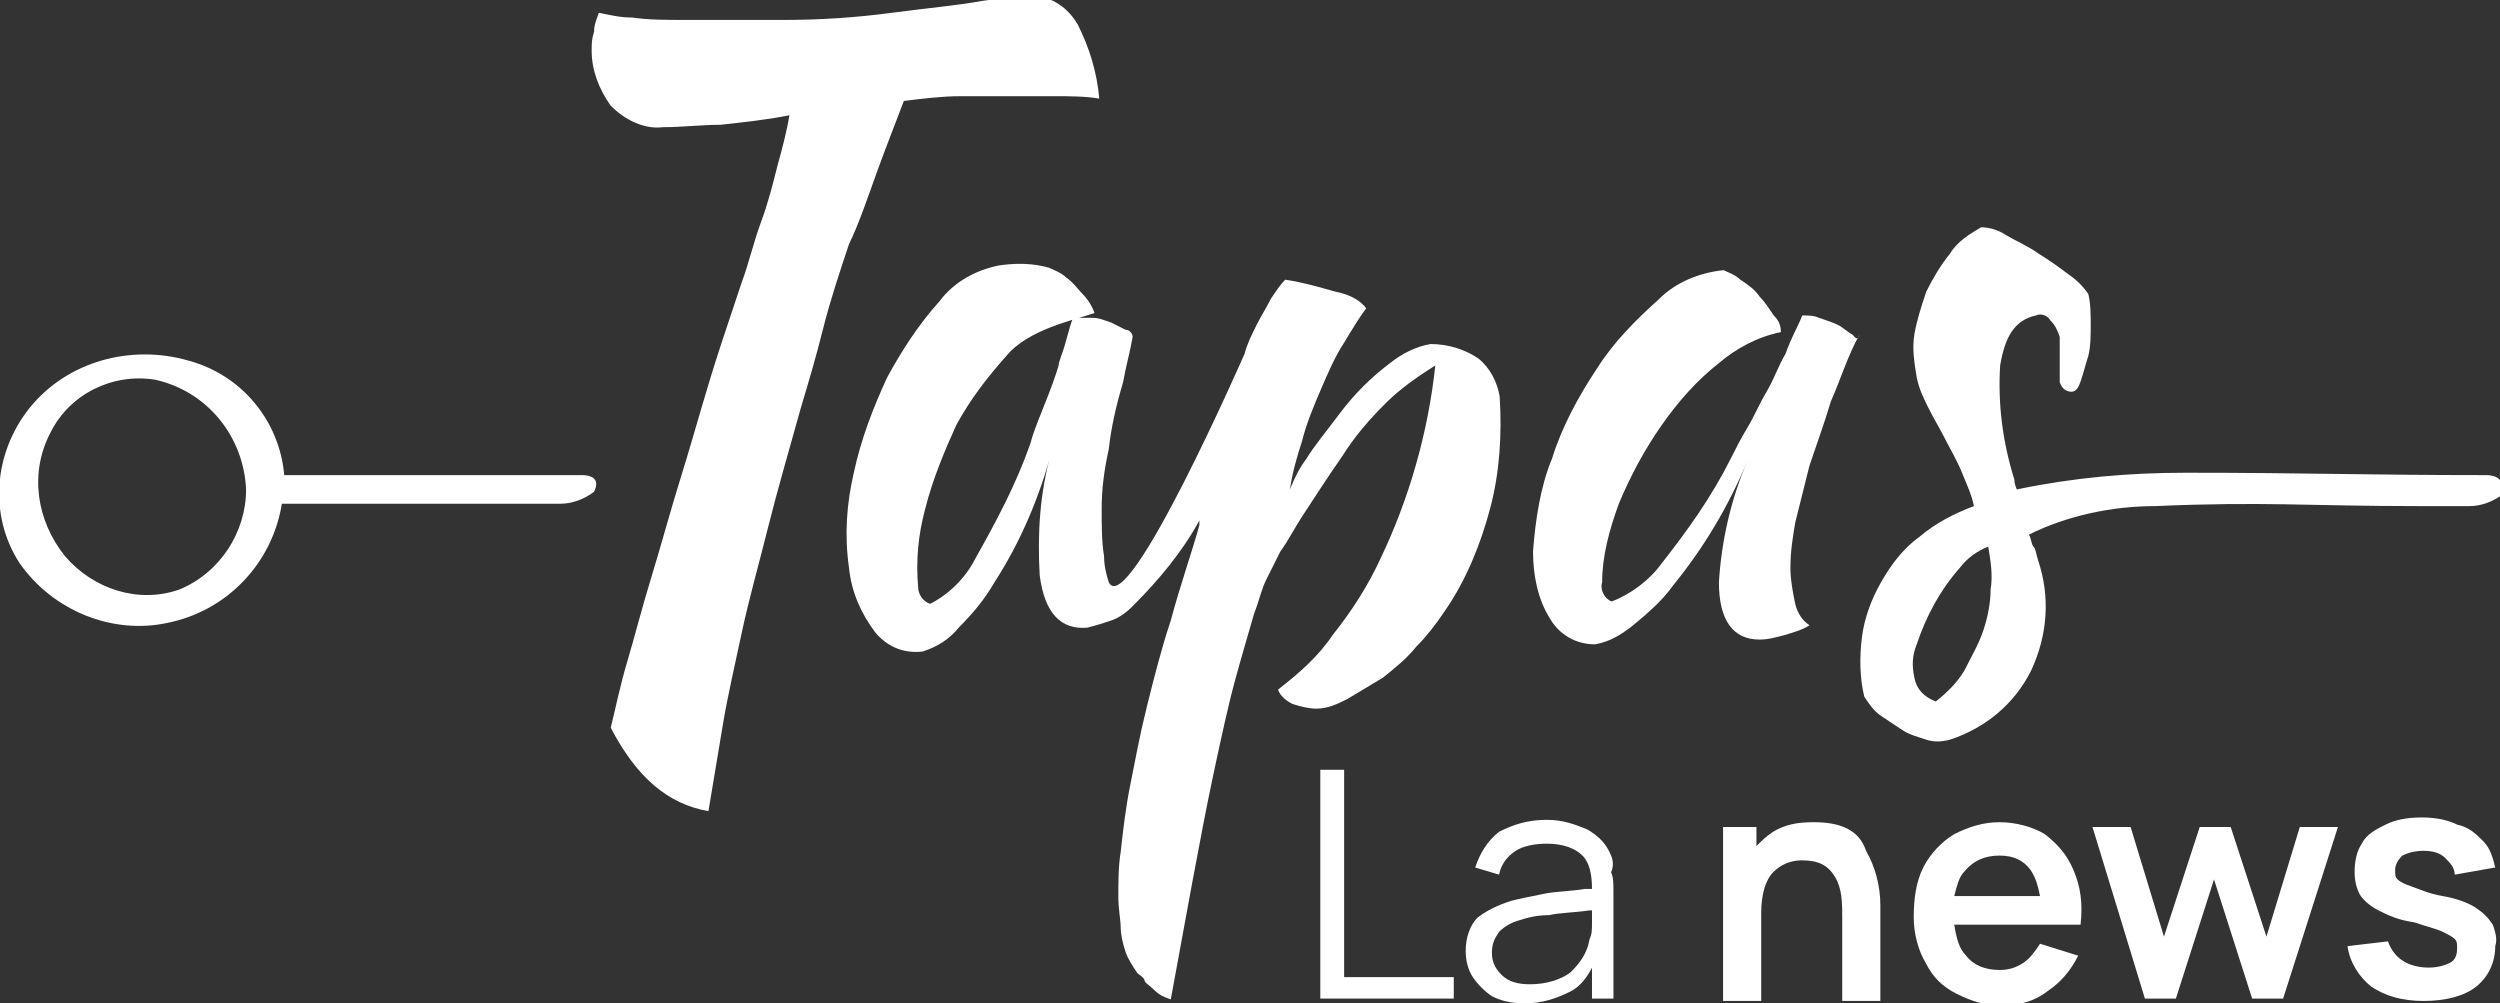 <?xml version="1.0" encoding="UTF-8"?> <!-- Generator: Adobe Illustrator 25.0.0, SVG Export Plug-In . SVG Version: 6.00 Build 0) --> <svg xmlns="http://www.w3.org/2000/svg" xmlns:xlink="http://www.w3.org/1999/xlink" version="1.1" id="Calque_1" x="0px" y="0px" viewBox="0 0 104.9 42.1" style="enable-background:new 0 0 104.9 42.1;" xml:space="preserve"><rect x="0" y="0" width="104.9" height="42.1" fill="#333333" stroke="none"/> <style type="text/css"> .st0{fill:#FFFFFF;} </style> <g id="Groupe_3_2_" transform="translate(-975.474 -124.264)"> <path id="Tracé_13_2_" class="st0" d="M999.9,144.2h-12.5c-0.2-2.3-1.8-4.2-4-4.8c-2.4-0.7-5.1,0-6.7,2c-1.5,1.9-1.7,4.5-0.4,6.5 c1.4,2,3.9,3,6.2,2.5c2.5-0.5,4.4-2.5,4.8-5h11.7c0.5,0,1-0.2,1.4-0.5C1000.7,144.3,1000.2,144.2,999.9,144.2z M985.8,144.8 c0,1.8-1.1,3.5-2.8,4.2c-1.7,0.6-3.6,0-4.8-1.4c-1.2-1.5-1.5-3.5-0.6-5.2c0.8-1.6,2.6-2.5,4.4-2.2 C984.2,140.7,985.7,142.6,985.8,144.8L985.8,144.8z"></path> <path id="Tracé_14_2_" class="st0" d="M1000.5,144.7L1000.5,144.7z"></path> <path id="Tracé_15_2_" class="st0" d="M1012.3,131.4c0.4-1.1,0.8-2.1,1.1-2.9c0.8-0.1,1.6-0.2,2.4-0.2h3.9c0.6,0,1.3,0,1.9,0.1 c-0.1-1.1-0.4-2.1-0.9-3.1c-0.4-0.7-1.1-1.2-1.9-1.2c-0.7,0-1.4,0.1-2.1,0.2c-1.1,0.2-2.3,0.3-3.8,0.5c-1.5,0.2-3,0.3-4.5,0.3h-4.2 c-0.8,0-1.5,0-2.2-0.1c-0.5,0-0.9-0.1-1.4-0.2c-0.1,0.3-0.2,0.5-0.2,0.8c-0.1,0.3-0.1,0.5-0.1,0.8c0,0.8,0.3,1.6,0.8,2.3 c0.6,0.6,1.4,1,2.2,0.9c0.8,0,1.6-0.1,2.4-0.1c0.9-0.1,1.9-0.2,2.9-0.4c-0.1,0.6-0.3,1.4-0.5,2.1c-0.2,0.8-0.4,1.6-0.7,2.4 c-0.3,0.8-0.5,1.7-0.8,2.5l-0.8,2.4c-0.7,2.1-1.2,4-1.7,5.6c-0.5,1.6-0.9,3.1-1.3,4.4c-0.4,1.3-0.7,2.5-1,3.5c-0.3,1-0.5,2-0.7,2.8 c1.1,2.1,2.4,3.2,4.1,3.5c0.2-1.2,0.4-2.4,0.6-3.6c0.2-1.2,0.5-2.5,0.8-3.9c0.3-1.4,0.7-2.8,1.1-4.4c0.4-1.6,0.9-3.3,1.4-5.1 c0.3-1,0.6-2,0.9-3.2s0.7-2.4,1.1-3.6C1011.5,133.7,1011.9,132.5,1012.3,131.4z"></path> <path id="Tracé_16_2_" class="st0" d="M1080.3,144.7L1080.3,144.7L1080.3,144.7z"></path> <path id="Tracé_17_2_" class="st0" d="M1079.8,144.2c-5.1,0-7.5-0.1-12.6-0.1c-2.4,0-4.7,0.2-7.1,0.7c0,0-0.1-0.2-0.1-0.4 c-0.5-1.6-0.7-3.2-0.6-4.8c0.2-1.2,0.6-1.9,1.5-2.1c0.2-0.1,0.5,0,0.6,0.2c0.2,0.2,0.3,0.4,0.4,0.7c0,0.2,0,0.3,0,0.5 c0,0.2,0,0.4,0,0.6s0,0.4,0,0.5c0,0.1,0,0.2,0,0.3c0.1,0.3,0.3,0.4,0.5,0.4c0.2,0,0.3-0.2,0.4-0.5c0.1-0.3,0.2-0.7,0.3-1 c0.1-0.4,0.1-0.9,0.1-1.3c0-0.4,0-0.9-0.1-1.3c-0.2-0.3-0.5-0.6-0.8-0.8c-0.4-0.3-0.8-0.6-1.3-0.9c-0.4-0.3-0.9-0.5-1.4-0.8 c-0.3-0.2-0.7-0.3-1-0.3c-0.5,0.3-1,0.6-1.3,1.1c-0.4,0.5-0.7,1-1,1.6c-0.2,0.6-0.4,1.2-0.5,1.8c-0.1,0.6,0,1.2,0.1,1.8 c0.1,0.5,0.3,0.9,0.5,1.3c0.2,0.4,0.5,0.9,0.7,1.3s0.5,0.9,0.7,1.4c0.2,0.5,0.4,0.9,0.5,1.4c-0.8,0.3-1.6,0.7-2.3,1.3 c-0.7,0.5-1.2,1.2-1.6,1.9c-0.4,0.7-0.7,1.5-0.8,2.3c-0.1,0.8-0.1,1.7,0.1,2.5c0.2,0.3,0.4,0.6,0.7,0.8c0.3,0.2,0.6,0.4,0.9,0.6 c0.3,0.2,0.7,0.3,1,0.4c0.3,0.1,0.6,0.1,1,0c1.5-0.5,2.7-1.5,3.4-2.9c0.7-1.5,0.8-3.1,0.3-4.6c-0.1-0.3-0.1-0.5-0.2-0.6 s-0.1-0.4-0.2-0.5c1.6-0.8,3.5-1.2,5.3-1.2c4.6-0.2,6.4,0,11,0h2.2c0.5,0,1-0.2,1.4-0.5C1080.6,144.3,1080.1,144.2,1079.8,144.2z M1058.7,150.7c-0.2,0.6-0.5,1.1-0.8,1.7c-0.3,0.5-0.7,0.9-1.2,1.3c-0.5-0.2-0.8-0.5-0.9-1c-0.1-0.5-0.1-0.9,0.1-1.4 c0.4-1.2,1-2.3,1.8-3.2c0.3-0.4,0.7-0.7,1.2-0.9l0,0c0.1,0.6,0.2,1.2,0.1,1.8C1059,149.5,1058.9,150.1,1058.7,150.7L1058.7,150.7z"></path> <path id="Tracé_18_2_" class="st0" d="M1053.2,138.3c-0.2-0.1-0.4-0.3-0.6-0.4c-0.2-0.1-0.5-0.2-0.8-0.3c-0.2-0.1-0.5-0.1-0.7-0.1 c-0.2,0.5-0.5,1-0.7,1.6c-0.3,0.5-0.5,1.1-0.8,1.6c-0.3,0.5-0.5,1-0.8,1.5s-0.5,0.9-0.7,1.3c-0.8,1.6-1.8,3-2.9,4.4 c-0.5,0.7-1.3,1.3-2.1,1.6c-0.3-0.1-0.5-0.5-0.4-0.8c0-1.1,0.3-2.2,0.7-3.3c0.5-1.2,1.1-2.3,1.8-3.3c0.7-1,1.5-1.9,2.4-2.6 c0.7-0.6,1.6-1.1,2.6-1.3c0-0.3-0.1-0.5-0.3-0.7c-0.2-0.3-0.4-0.6-0.6-0.8c-0.2-0.3-0.5-0.5-0.8-0.7c-0.2-0.2-0.5-0.3-0.7-0.4 c-1,0.1-2,0.5-2.7,1.2c-1,0.9-1.9,1.8-2.6,2.9c-0.8,1.2-1.5,2.5-1.9,3.8c-0.5,1.2-0.7,2.6-0.8,3.9c0,1,0.2,2,0.7,2.8 c0.4,0.7,1.1,1.1,1.9,1.1c0.6-0.1,1.1-0.4,1.6-0.8c0.6-0.5,1.2-1,1.7-1.7c1.3-1.6,2.3-3.3,3.1-5.2c-0.7,1.6-1.1,3.4-1.2,5.1 c0,1.6,0.6,2.4,1.7,2.4c0.4,0,0.7-0.1,1.1-0.2c0.3-0.1,0.7-0.2,1-0.4c-0.3-0.2-0.5-0.5-0.6-0.9c-0.1-0.5-0.2-1-0.2-1.5 c0-0.7,0.1-1.3,0.2-1.9c0.2-0.8,0.4-1.6,0.6-2.4c0.3-0.9,0.6-1.7,0.9-2.7c0.4-0.9,0.7-1.9,1.2-2.8 C1053.4,138.6,1053.3,138.4,1053.2,138.3z"></path> <path id="Tracé_19_2_" class="st0" d="M1037.5,139.3c-0.6-0.4-1.3-0.6-2-0.6c-0.6,0.1-1.2,0.4-1.7,0.8c-0.8,0.6-1.5,1.3-2.1,2.1 c-0.6,0.8-1.1,1.4-1.4,1.9c-0.3,0.4-0.5,0.8-0.7,1.3c0.1-0.7,0.3-1.4,0.5-2c0.2-0.8,0.5-1.5,0.8-2.2c0.3-0.7,0.6-1.4,1-2 c0.3-0.5,0.6-1,0.9-1.4c-0.3-0.4-0.8-0.6-1.3-0.7c-0.7-0.2-1.4-0.4-2.1-0.5c-0.2,0.2-0.4,0.5-0.6,0.8c-0.2,0.4-0.4,0.7-0.6,1.1 c-0.2,0.4-0.4,0.8-0.5,1.2c0,0-4.9,11.2-5.7,9.6c-0.1-0.3-0.2-0.7-0.2-1.1c-0.1-0.6-0.1-1.3-0.1-2c0-0.8,0.1-1.6,0.3-2.5 c0.1-0.9,0.3-1.8,0.6-2.8c0.1-0.6,0.3-1.3,0.4-1.9c0-0.1-0.1-0.3-0.3-0.3c-0.2-0.1-0.4-0.2-0.6-0.3c-0.3-0.1-0.5-0.2-0.8-0.2 c-0.2,0-0.5,0-0.8,0c-0.2,0.5-0.3,1.1-0.5,1.6c-0.2,0.6,0,0.1-0.2,0.7s-0.4,1.1-0.6,1.6s-0.4,1-0.5,1.4c-0.6,1.7-1.4,3.2-2.3,4.8 c-0.4,0.8-1.1,1.5-1.9,1.9c-0.3-0.1-0.5-0.4-0.5-0.7c-0.1-1.1,0-2.2,0.3-3.3c0.3-1.2,0.8-2.4,1.3-3.5c0.6-1.1,1.3-2,2.1-2.9 c0.9-1.1,2.8-1.5,3.7-1.8c-0.1-0.3-0.3-0.6-0.5-0.8c-0.2-0.2-0.4-0.5-0.7-0.7c-0.2-0.2-0.5-0.3-0.7-0.4c-0.7-0.2-1.4-0.2-2.1-0.1 c-1,0.2-1.9,0.7-2.5,1.5c-0.9,1-1.6,2.1-2.2,3.2c-0.6,1.3-1.1,2.6-1.4,4c-0.3,1.3-0.4,2.6-0.2,4c0.1,1,0.5,1.9,1.1,2.7 c0.5,0.6,1.2,0.9,2,0.8c0.6-0.2,1.1-0.5,1.5-1c0.6-0.6,1.1-1.2,1.5-1.9c1.1-1.7,1.9-3.6,2.4-5.5c-0.5,1.7-0.6,3.5-0.5,5.2 c0.2,1.6,0.9,2.3,2,2.2c0.4-0.1,0.7-0.2,1-0.3c0.3-0.1,0.6-0.3,0.9-0.6c1.1-1.1,2.1-2.3,2.8-3.6l0,0.2c-0.3,1.1-0.8,2.5-1.2,4 c-0.4,1.2-0.7,2.4-1,3.6s-0.5,2.3-0.7,3.3c-0.2,1-0.3,1.9-0.4,2.8c-0.1,0.6-0.1,1.3-0.1,1.9c0,0.5,0.1,1,0.1,1.3 c0,0.3,0.1,0.7,0.2,1c0.1,0.3,0.3,0.6,0.5,0.9c0,0,0.3,0.2,0.3,0.3s0.2,0.2,0.4,0.4c0.2,0.2,0.4,0.3,0.7,0.4 c0.3-1.6,0.6-3.3,0.9-4.9c0.3-1.6,0.6-3.2,0.9-4.6c0.3-1.4,0.6-2.8,0.9-3.9s0.6-2.1,0.8-2.8c0.2-0.5,0.3-1,0.5-1.4 c0.2-0.4,0.4-0.8,0.6-1.2c0.3-0.4,0.6-1,1-1.6s0.9-1.4,1.6-2.4c0.5-0.8,1.1-1.5,1.8-2.2c0.6-0.6,1.3-1.1,2.1-1.6 c-0.3,2.8-1.1,5.6-2.3,8.1c-0.5,1.1-1.2,2.2-2,3.2c-0.6,0.9-1.4,1.6-2.3,2.3c0.1,0.3,0.4,0.5,0.6,0.6c0.3,0.1,0.7,0.2,1,0.2 c0.5,0,0.9-0.2,1.3-0.4c0.5-0.3,1-0.6,1.5-0.9c0.5-0.4,1-0.8,1.4-1.3c0.4-0.4,0.8-0.9,1.2-1.5c0.9-1.3,1.5-2.8,1.9-4.3 c0.4-1.5,0.5-3.1,0.4-4.7C1038.3,140.3,1038,139.7,1037.5,139.3z"></path> </g> <g> <polygon class="st0" points="56.4,32.3 55.4,32.3 55.4,41.9 61,41.9 61,41 56.4,41 "></polygon> <path class="st0" d="M67.6,35.9c-0.2-0.5-0.5-0.8-1-1.1c-0.5-0.2-1-0.4-1.7-0.4c-0.8,0-1.4,0.2-2,0.5c-0.5,0.4-0.8,0.9-1,1.5l1,0.3 c0.1-0.5,0.4-0.8,0.7-1c0.3-0.2,0.8-0.3,1.3-0.3c0.7,0,1.2,0.2,1.5,0.5c0.3,0.3,0.4,0.8,0.4,1.4c-0.1,0-0.2,0-0.3,0 c-0.6,0.1-1.2,0.1-1.7,0.2c-0.5,0.1-1,0.2-1.4,0.3c-0.6,0.2-1,0.4-1.4,0.7c-0.3,0.3-0.5,0.8-0.5,1.4c0,0.4,0.1,0.8,0.3,1.1 c0.2,0.3,0.5,0.6,0.8,0.8c0.4,0.2,0.8,0.3,1.4,0.3c0.7,0,1.3-0.2,1.9-0.5c0.4-0.2,0.7-0.6,0.9-1v1.3h0.9v-4.5c0-0.3,0-0.6-0.1-0.8 C67.7,36.4,67.7,36.1,67.6,35.9z M66.7,39.4c-0.1,0.6-0.4,1-0.8,1.4c-0.4,0.3-1,0.5-1.7,0.5c-0.5,0-0.9-0.1-1.2-0.4 c-0.3-0.3-0.4-0.6-0.4-0.9c0-0.4,0.1-0.6,0.3-0.9c0.2-0.2,0.5-0.4,0.9-0.5c0.3-0.1,0.7-0.2,1.2-0.2c0.4-0.1,1-0.1,1.7-0.2 c0,0,0,0,0.1,0c0,0.1,0,0.3,0,0.5C66.8,39,66.8,39.2,66.7,39.4z"></path> <path class="st0" d="M76.1,34.5c-0.7,0-1.2,0.1-1.7,0.4c-0.3,0.2-0.5,0.4-0.7,0.6v-0.8h-1.4v7.3h1.6v-3.7c0-0.8,0.2-1.4,0.5-1.7 s0.7-0.5,1.2-0.5c0.7,0,1.1,0.2,1.4,0.7s0.3,1.1,0.3,1.7v3.5h1.6v-4c0-0.8-0.2-1.6-0.6-2.3C78,34.8,77.2,34.5,76.1,34.5z"></path> <path class="st0" d="M85.8,35c-0.5-0.3-1.2-0.5-1.9-0.5c-0.7,0-1.3,0.2-1.9,0.5c-0.5,0.3-1,0.8-1.3,1.4c-0.3,0.6-0.4,1.3-0.4,2.1 c0,0.7,0.2,1.4,0.5,1.9c0.3,0.6,0.7,1,1.3,1.3s1.2,0.5,1.9,0.5c0.7,0,1.4-0.2,1.9-0.6c0.6-0.4,1-0.9,1.3-1.5l-1.6-0.5 c-0.2,0.3-0.4,0.6-0.7,0.8c-0.3,0.2-0.6,0.3-1,0.3c-0.6,0-1.1-0.2-1.4-0.6c-0.3-0.3-0.4-0.7-0.5-1.3h3.7h0.8h0.8 c0.1-0.9,0-1.6-0.3-2.3S86.3,35.4,85.8,35z M83.9,35.9c0.6,0,1,0.2,1.3,0.6c0.2,0.3,0.3,0.6,0.4,1.1H82c0.1-0.4,0.2-0.8,0.4-1 C82.8,36.1,83.3,35.9,83.9,35.9z"></path> <polygon class="st0" points="95.1,39.3 93.6,34.7 92.3,34.7 90.8,39.3 89.4,34.7 87.8,34.7 90,41.9 91.3,41.9 92.9,36.9 94.5,41.9 95.8,41.9 98.1,34.7 96.5,34.7 "></polygon> <path class="st0" d="M104.6,38.8c-0.2-0.3-0.4-0.5-0.7-0.7c-0.3-0.2-0.8-0.4-1.4-0.5c-0.6-0.1-1-0.3-1.3-0.4 c-0.3-0.1-0.5-0.2-0.6-0.3c-0.1-0.1-0.1-0.2-0.1-0.4c0-0.2,0.1-0.4,0.3-0.6c0.2-0.1,0.5-0.2,0.9-0.2c0.4,0,0.7,0.1,0.9,0.3 c0.2,0.2,0.4,0.4,0.4,0.7l1.7-0.3c-0.1-0.4-0.2-0.8-0.5-1.1c-0.3-0.3-0.6-0.6-1.1-0.7c-0.4-0.2-0.9-0.3-1.5-0.3 c-0.6,0-1.1,0.1-1.5,0.3c-0.4,0.2-0.8,0.4-1,0.8c-0.2,0.3-0.3,0.7-0.3,1.2c0,0.4,0.1,0.7,0.2,0.9s0.4,0.5,0.8,0.7 c0.4,0.2,0.8,0.4,1.5,0.5c0.6,0.2,1,0.3,1.2,0.4c0.2,0.1,0.4,0.2,0.5,0.3c0.1,0.1,0.1,0.2,0.1,0.4c0,0.3-0.1,0.5-0.3,0.6 c-0.2,0.1-0.5,0.2-0.9,0.2c-0.4,0-0.8-0.1-1.1-0.3c-0.3-0.2-0.5-0.5-0.6-0.8l-1.7,0.2c0.1,0.7,0.5,1.3,1,1.7 c0.6,0.4,1.3,0.6,2.2,0.6c0.9,0,1.7-0.2,2.2-0.6c0.5-0.4,0.8-1,0.8-1.7C104.8,39.4,104.7,39.1,104.6,38.8z"></path> </g> </svg> 